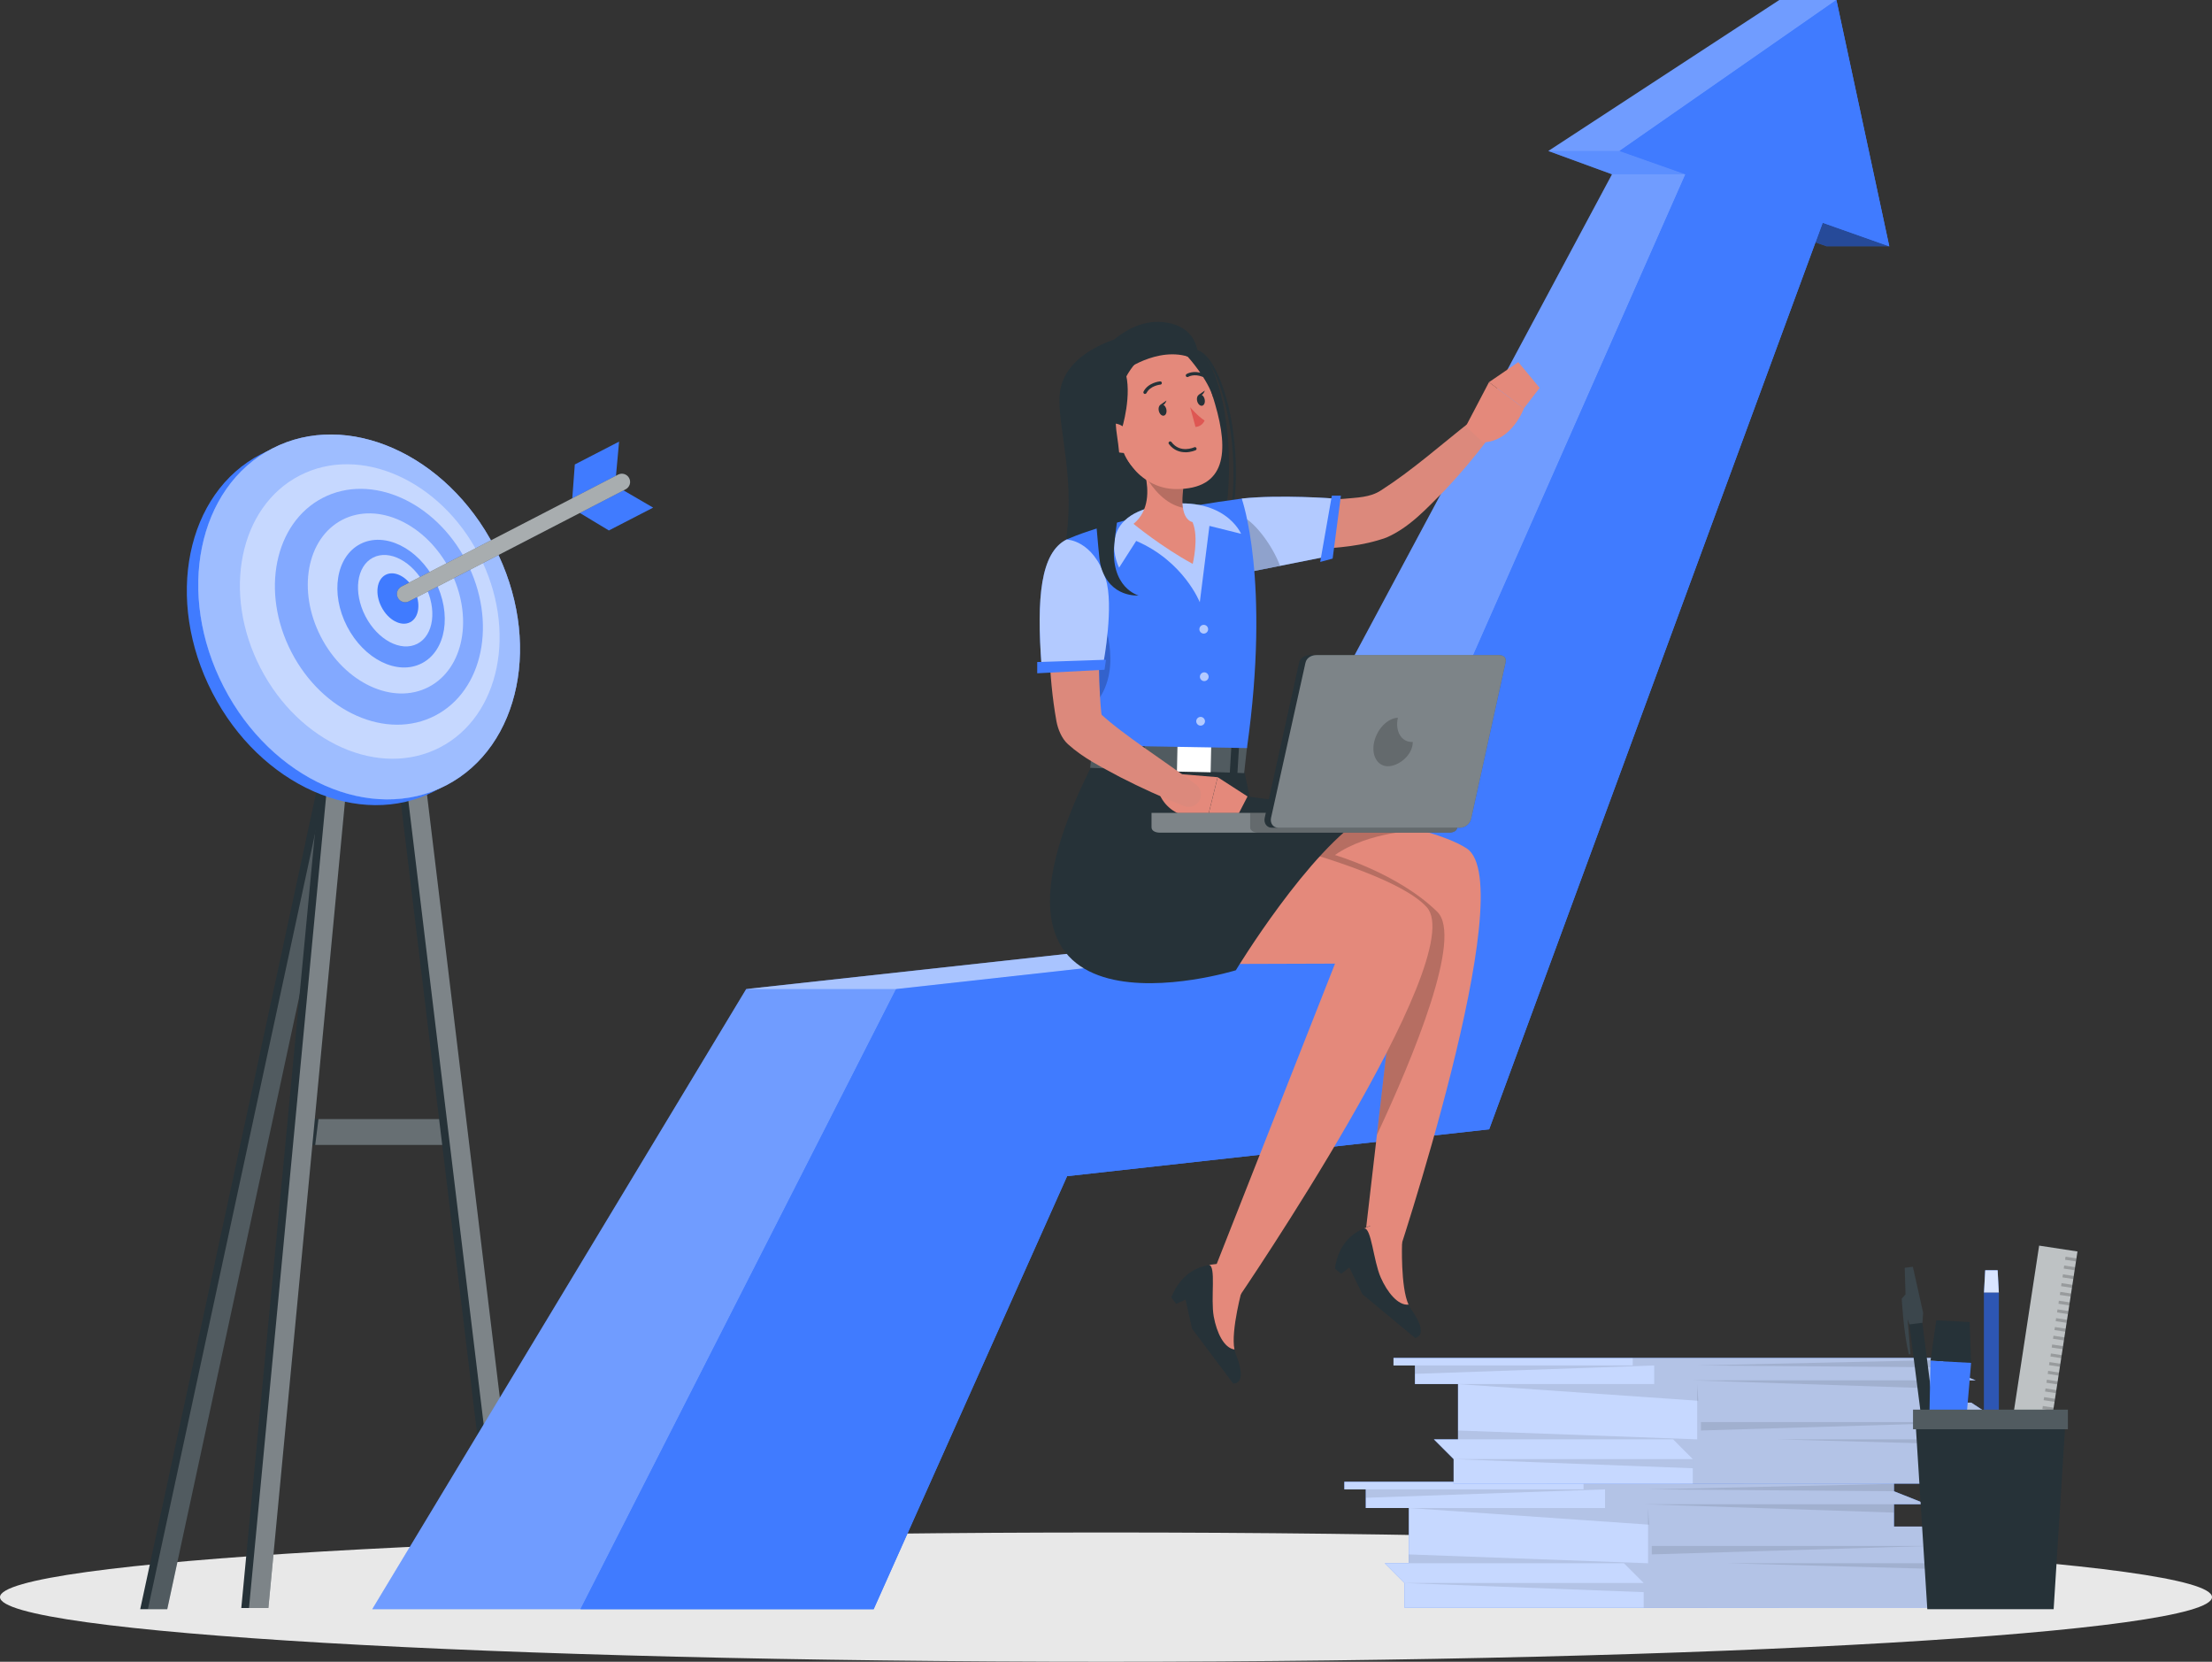 <svg xmlns="http://www.w3.org/2000/svg" width="229" height="172" viewBox="0 0 229 172" fill="none"><rect x="0" y="0" width="229" height="172" fill="#333333" stroke="none"/><g clip-path="url(#clip0_2743_16752)"><path d="M114.5 172C177.737 172 229 169.005 229 165.31C229 161.615 177.737 158.619 114.5 158.619C51.263 158.619 0 161.615 0 165.31C0 169.005 51.263 172 114.5 172Z" fill="#E8E8E8"></path><path d="M47.255 115.829H31.198V118.506H47.255V115.829Z" fill="#263238"></path><path opacity="0.3" d="M47.25 118.506H32.634L32.97 115.829H47.25V118.506Z" fill="white"></path><path d="M14.516 166.557H17.315L39.188 65.096H36.383L14.516 166.557Z" fill="#263238"></path><path opacity="0.2" d="M15.312 166.557H17.314L39.188 65.096H37.18L15.312 166.557Z" fill="white"></path><path d="M54.377 166.439H51.572L39.33 65.096H42.135L54.377 166.439Z" fill="#263238"></path><path opacity="0.4" d="M54.377 166.439H52.369L40.127 65.096H42.135L54.377 166.439Z" fill="white"></path><path d="M24.98 166.439H27.785L37.411 65.096H34.612L24.98 166.439Z" fill="#263238"></path><path opacity="0.4" d="M25.777 166.439H27.785L37.411 65.096H35.409L25.777 166.439Z" fill="white"></path><path d="M44.991 81.887C52.732 77.887 54.979 66.838 50.011 57.209C45.043 47.58 34.741 43.017 27.001 47.017C19.26 51.017 17.013 62.066 21.981 71.695C26.949 81.324 37.251 85.887 44.991 81.887Z" fill="#407BFF"></path><path d="M46.175 81.292C53.915 77.292 56.163 66.243 51.195 56.614C46.227 46.985 35.925 42.422 28.184 46.422C20.444 50.422 18.196 61.471 23.164 71.1C28.132 80.729 38.434 85.292 46.175 81.292Z" fill="#407BFF"></path><g opacity="0.7"><path d="M46.175 81.292C53.915 77.292 56.163 66.243 51.195 56.614C46.227 46.985 35.925 42.422 28.184 46.422C20.444 50.422 18.196 61.471 23.164 71.1C28.132 80.729 38.434 85.292 46.175 81.292Z" fill="white"></path></g><path opacity="0.3" d="M51.195 56.62C46.228 46.993 35.924 42.43 28.182 46.425C20.44 50.427 18.19 61.473 23.156 71.107C28.122 80.734 38.428 85.297 46.169 81.302C53.911 77.3 56.161 66.254 51.195 56.62ZM45.538 77.365C39.29 80.593 30.975 76.91 26.965 69.138C22.955 61.367 24.774 52.448 31.022 49.221C37.27 45.994 45.585 49.676 49.595 57.448C53.604 65.22 51.785 74.138 45.538 77.365Z" fill="#407BFF"></path><path opacity="0.5" d="M48.289 58.122C45.076 51.898 38.415 48.949 33.413 51.532C28.411 54.121 26.953 61.26 30.165 67.484C33.377 73.707 40.033 76.662 45.041 74.074C50.043 71.491 51.501 64.346 48.289 58.122ZM44.367 71.113C40.677 73.022 35.687 70.693 33.218 65.912C30.75 61.13 31.748 55.711 35.438 53.802C39.129 51.893 44.12 54.221 46.588 59.003C49.056 63.784 48.058 69.204 44.367 71.113Z" fill="#407BFF"></path><path opacity="0.7" d="M37.299 56.307C34.783 57.607 34.169 61.425 35.929 64.835C37.688 68.246 41.149 69.954 43.671 68.653C46.192 67.353 46.801 63.535 45.041 60.125C43.281 56.715 39.82 55.007 37.299 56.307ZM43.21 66.632C41.503 67.513 39.094 66.23 37.824 63.771C36.555 61.307 36.909 58.6 38.61 57.719C40.316 56.839 42.726 58.121 43.995 60.58C45.265 63.039 44.917 65.751 43.21 66.632Z" fill="#407BFF"></path><path d="M39.927 59.493C38.988 59.978 38.793 61.473 39.496 62.827C40.192 64.18 41.521 64.889 42.46 64.405C43.399 63.92 43.594 62.425 42.891 61.071C42.188 59.718 40.866 59.009 39.927 59.493Z" fill="#407BFF"></path><path d="M64.091 45.71L59.508 48.074L59.172 52.578L63.034 54.906L67.617 52.542L63.678 50.249L64.091 45.71Z" fill="#407BFF"></path><path d="M42.064 62.324C41.716 62.371 41.361 62.199 41.19 61.868C40.972 61.449 41.137 60.935 41.556 60.716L63.985 49.126C64.404 48.907 64.918 49.073 65.137 49.492C65.355 49.912 65.19 50.426 64.771 50.645L42.342 62.235C42.253 62.282 42.159 62.312 42.064 62.324Z" fill="#263238"></path><g opacity="0.6"><path d="M42.064 62.324C41.716 62.371 41.361 62.199 41.19 61.868C40.972 61.449 41.137 60.935 41.556 60.716L63.985 49.126C64.404 48.907 64.918 49.073 65.137 49.492C65.355 49.912 65.19 50.426 64.771 50.645L42.342 62.235C42.253 62.282 42.159 62.312 42.064 62.324Z" fill="white"></path></g><path d="M196.077 153.371V154.352L199.455 155.694H196.077V158.005H198.989L202.06 160.014H199.756L202.827 161.805H199.756V166.385L145.397 166.409V163.85L143.354 161.805H145.852V156.084H141.393V154.157H139.173V153.371H196.077Z" fill="#407BFF"></path><path opacity="0.7" d="M196.077 153.371V154.352L199.455 155.694H196.077V158.005H198.989L202.06 160.014H199.756L202.827 161.805H199.756V166.385L145.397 166.409V163.85L143.354 161.805H145.852V156.084H141.393V154.157H139.173V153.371H196.077Z" fill="white"></path><path opacity="0.1" d="M196.078 153.371V154.352L199.456 155.694H196.078V158.005H198.989L202.06 160.014H199.757L202.828 161.805H199.757V166.385L170.165 166.409V163.85L168.121 161.805H170.619V156.084H166.161V154.157H163.94V153.371H196.078Z" fill="black"></path><path opacity="0.1" d="M145.852 156.084H170.619L170.725 157.81L145.852 156.084Z" fill="black"></path><path opacity="0.1" d="M141.394 154.157H166.161L141.394 155.026V154.157Z" fill="black"></path><path opacity="0.1" d="M145.852 161.805H170.619L145.852 160.889V161.805Z" fill="black"></path><path opacity="0.1" d="M145.397 163.85H170.165V164.795L145.397 163.85Z" fill="black"></path><path opacity="0.1" d="M196.077 154.352L170.619 154.157L196.077 153.584V154.352Z" fill="black"></path><path opacity="0.1" d="M196.077 155.693H170.164L196.077 156.562V155.693Z" fill="black"></path><path opacity="0.1" d="M199.756 160.015H171.003V160.889L199.756 160.015Z" fill="black"></path><path opacity="0.1" d="M199.756 161.805H178.922L199.756 162.378V161.805Z" fill="black"></path><path d="M201.168 140.552V141.527L204.54 142.874H201.168V145.179H204.074L207.15 147.189H204.841L207.918 148.98H204.841V153.56L150.488 153.584V151.025L148.445 148.98H150.943V143.259H146.484V141.332H144.264V140.552H201.168Z" fill="#407BFF"></path><path opacity="0.7" d="M201.168 140.552V141.527L204.54 142.874H201.168V145.179H204.074L207.15 147.189H204.841L207.918 148.98H204.841V153.56L150.488 153.584V151.025L148.445 148.98H150.943V143.259H146.484V141.332H144.264V140.552H201.168Z" fill="white"></path><path opacity="0.1" d="M201.168 140.552V141.527L204.54 142.874H201.168V145.179H204.074L207.151 147.189H204.842L207.918 148.98H204.842V153.56L175.25 153.584V151.025L173.212 148.98H175.704V143.259H171.252V141.332H169.031V140.552H201.168Z" fill="black"></path><path opacity="0.1" d="M150.942 143.259H175.704L175.816 144.985L150.942 143.259Z" fill="black"></path><path opacity="0.1" d="M146.484 141.332H171.252L146.484 142.201V141.332Z" fill="black"></path><path opacity="0.1" d="M150.942 148.98H175.704L150.942 148.063V148.98Z" fill="black"></path><path opacity="0.1" d="M150.488 151.024H175.25V151.97L150.488 151.024Z" fill="black"></path><path opacity="0.1" d="M201.168 141.527L175.704 141.332L201.168 140.759V141.527Z" fill="black"></path><path opacity="0.1" d="M201.168 142.874H175.249L201.168 143.737V142.874Z" fill="black"></path><path opacity="0.1" d="M204.841 147.195H176.094V148.064L204.841 147.195Z" fill="black"></path><path opacity="0.1" d="M204.841 148.979H184.007L204.841 149.553V148.979Z" fill="black"></path><path d="M211.104 128.927L206.494 159.15L210.464 159.757L215.074 129.533L211.104 128.927Z" fill="#263238"></path><g opacity="0.7"><path d="M211.104 128.927L206.494 159.15L210.464 159.757L215.074 129.533L211.104 128.927Z" fill="white"></path></g><g opacity="0.2"><path d="M213.838 130.075L213.79 130.391L214.923 130.564L214.971 130.248L213.838 130.075Z" fill="black"></path><path d="M213.697 130.987L213.648 131.303L214.781 131.476L214.829 131.161L213.697 130.987Z" fill="black"></path><path d="M213.568 131.899L213.52 132.215L214.652 132.388L214.7 132.073L213.568 131.899Z" fill="black"></path><path d="M213.425 132.81L213.377 133.126L214.509 133.299L214.558 132.984L213.425 132.81Z" fill="black"></path><path d="M213.294 133.715L213.246 134.03L214.379 134.203L214.427 133.888L213.294 133.715Z" fill="black"></path><path d="M213.15 134.63L213.102 134.945L214.234 135.118L214.282 134.803L213.15 134.63Z" fill="black"></path><path d="M213.007 135.527L212.959 135.843L214.092 136.016L214.14 135.7L213.007 135.527Z" fill="black"></path><path d="M212.864 136.432L212.815 136.747L213.948 136.92L213.996 136.605L212.864 136.432Z" fill="black"></path><path d="M212.738 137.353L212.689 137.669L213.822 137.842L213.87 137.526L212.738 137.353Z" fill="black"></path><path d="M212.59 138.251L212.542 138.566L213.674 138.74L213.723 138.424L212.59 138.251Z" fill="black"></path><path d="M212.45 139.161L212.402 139.477L213.535 139.65L213.583 139.334L212.45 139.161Z" fill="black"></path><path d="M212.324 140.089L212.276 140.404L213.409 140.577L213.457 140.262L212.324 140.089Z" fill="black"></path><path d="M212.175 140.98L212.127 141.296L213.259 141.469L213.308 141.153L212.175 140.98Z" fill="black"></path><path d="M212.038 141.89L211.99 142.205L213.123 142.378L213.171 142.063L212.038 141.89Z" fill="black"></path><path d="M211.906 142.806L211.857 143.121L212.99 143.294L213.038 142.979L211.906 142.806Z" fill="black"></path><path d="M211.763 143.71L211.715 144.025L212.847 144.198L212.895 143.883L211.763 143.71Z" fill="black"></path><path d="M211.62 144.61L211.571 144.926L212.704 145.099L212.752 144.784L211.62 144.61Z" fill="black"></path><path d="M211.488 145.529L211.439 145.845L212.572 146.018L212.62 145.702L211.488 145.529Z" fill="black"></path><path d="M211.349 146.439L211.301 146.755L212.433 146.928L212.481 146.612L211.349 146.439Z" fill="black"></path><path d="M211.206 147.338L211.158 147.653L212.291 147.826L212.339 147.511L211.206 147.338Z" fill="black"></path><path d="M211.074 148.259L211.025 148.574L212.158 148.747L212.206 148.432L211.074 148.259Z" fill="black"></path><path d="M210.931 149.162L210.883 149.478L212.015 149.651L212.063 149.335L210.931 149.162Z" fill="black"></path><path d="M210.793 150.072L210.745 150.388L211.878 150.561L211.926 150.245L210.793 150.072Z" fill="black"></path><path d="M210.659 150.978L210.61 151.294L211.743 151.467L211.791 151.152L210.659 150.978Z" fill="black"></path></g><path d="M205.396 154.146H206.932V133.791H205.396V154.146Z" fill="#407BFF"></path><path d="M205.52 131.479H206.808L206.932 133.79H205.396L205.52 131.479Z" fill="#407BFF"></path><g opacity="0.8"><path d="M205.52 131.479H206.808L206.932 133.79H205.396L205.52 131.479Z" fill="white"></path></g><g opacity="0.3"><path d="M205.396 154.145H206.932V133.79H205.396V154.145Z" fill="black"></path></g><path d="M200.153 156.524L201.494 156.353L198.888 135.939L197.547 136.11L200.153 156.524Z" fill="#263238"></path><path d="M196.875 134.429L197.271 133.968L197.188 131.22L198.032 131.119L199.095 135.883L199.025 136.911L197.684 137.083L197.495 136.545L197.784 140.162L197.613 140.185C197.064 137.963 196.881 134.441 196.881 134.441L196.875 134.429Z" fill="#263238"></path><g opacity="0.1"><path d="M196.875 134.429L197.271 133.968L197.188 131.22L198.032 131.119L199.095 135.883L199.025 136.911L197.684 137.083L197.495 136.545L197.784 140.162L197.613 140.185C197.064 137.963 196.881 134.441 196.881 134.441L196.875 134.429Z" fill="white"></path></g><path d="M199.857 140.841L204.062 141.065L203.909 136.839L200.454 136.656L199.857 140.841Z" fill="#263238"></path><path d="M199.857 140.841L204.062 141.065L203.087 152.484L199.633 152.307L199.857 140.841Z" fill="#407BFF"></path><path d="M198.274 146.651H213.859L212.607 166.557H199.526L198.274 146.651Z" fill="#263238"></path><path d="M198.05 147.934H214.083V145.906H198.05V147.934Z" fill="#263238"></path><g opacity="0.2"><path d="M198.05 147.934H214.083V145.906H198.05V147.934Z" fill="white"></path></g><path d="M189.092 25.491H195.588L187.828 19.605L182.2 23.056L189.092 25.491Z" fill="#407BFF"></path><path opacity="0.4" d="M189.092 25.491H195.588L187.828 19.605L182.2 23.056L189.092 25.491Z" fill="black"></path><path d="M190.119 0H184.208L160.297 15.627L166.887 18.038L124.504 97.194L77.249 102.371L38.539 166.557H60.1H68.887H90.448L110.473 121.739L154.167 116.893L188.696 23.056L195.593 25.497L190.119 0Z" fill="#407BFF"></path><path opacity="0.25" d="M167.667 15.627L174.493 18.038L139.551 97.188L92.774 102.371L60.1 166.557H38.539L77.249 102.371L124.504 97.188L166.887 18.038L160.291 15.627L184.208 0H190.119L167.667 15.627Z" fill="white"></path><path opacity="0.4" d="M160.291 15.627H167.667L174.494 18.038H166.887L160.291 15.627Z" fill="#407BFF"></path><path d="M195.587 25.491L188.696 23.056L154.167 116.887L110.473 121.739L90.448 166.557H60.1L92.774 102.371L139.551 97.188L174.493 18.038L167.667 15.627L190.113 0L195.587 25.491Z" fill="#407BFF"></path><path opacity="0.4" d="M77.249 102.372H92.774L139.551 97.189H124.504L77.249 102.372Z" fill="white"></path><path d="M116.166 34.9C116.166 34.9 110.066 36.306 109.705 40.851C109.434 44.238 111.524 49.74 110.184 56.968C109.564 60.302 109.593 67.441 118.93 65.124C130.168 62.335 128.201 37.264 123.542 36.064C118.882 34.87 116.166 34.9 116.166 34.9Z" fill="#263238"></path><path d="M127.303 54.498C127.303 54.498 127.285 54.498 127.279 54.498C127.214 54.486 127.173 54.421 127.185 54.356C128.709 46.696 126.541 38.179 124.315 36.678C123.925 36.412 123.553 36.395 123.217 36.613C123.163 36.649 123.087 36.637 123.051 36.578C123.016 36.525 123.028 36.448 123.087 36.412C123.506 36.135 123.978 36.158 124.451 36.477C126.718 38.008 129.016 46.395 127.421 54.403C127.409 54.462 127.362 54.498 127.303 54.498Z" fill="#263238"></path><path d="M144.317 131.183L141.028 130.557L142.545 117.472L145.15 95.019L123.66 94.392L122.278 85.29L121.806 82.188C121.806 82.188 125.922 82.501 131.166 83.133C136.333 83.76 142.593 84.688 147.093 85.941H147.099C149.124 86.502 150.789 87.129 151.841 87.814C157.61 91.591 144.317 131.183 144.317 131.183Z" fill="#E4897B"></path><path opacity="0.2" d="M142.546 117.471L145.15 95.018L123.66 94.392L122.278 85.29L131.166 83.133C136.333 83.759 142.593 84.687 147.093 85.94C146.88 85.94 141.743 86.035 138.199 88.499C138.199 88.499 144.778 90.414 148.805 94.386C151.457 97.004 146.337 109.368 142.546 117.471Z" fill="black"></path><path d="M129.093 51.773C132.4 51.791 135.807 51.844 139.097 51.631C140.467 51.495 141.837 51.507 142.977 50.751C146.236 48.664 149.183 46.029 152.248 43.623C152.797 43.168 153.624 43.251 154.073 43.806C154.451 44.273 154.445 44.929 154.096 45.384C152.679 47.27 151.179 49.049 149.555 50.769C147.748 52.571 145.953 54.587 143.532 55.639C141.034 56.537 138.571 56.685 136.008 56.862C133.628 56.998 131.313 57.028 128.928 56.927C125.567 56.685 125.715 51.803 129.087 51.773H129.093Z" fill="#DC897C"></path><path d="M128.55 51.602C132.548 51.17 138.152 51.602 138.152 51.602L136.983 57.678L127.895 59.486L128.55 51.602Z" fill="#407BFF"></path><path opacity="0.6" d="M138.152 51.602L136.989 57.678L130.765 58.919L127.9 59.486L128.219 55.639L128.55 51.602C132.548 51.17 138.152 51.602 138.152 51.602Z" fill="white"></path><path opacity="0.2" d="M132.518 58.57L127.9 59.486L128.597 53.452C130.068 54.156 131.822 56.673 132.518 58.57Z" fill="black"></path><path d="M137.88 51.301L136.676 58.163L137.963 57.814L138.819 51.301H137.88Z" fill="#407BFF"></path><path d="M118.062 84.055C118.062 84.055 143.107 88.771 147.713 93.907C152.314 99.037 128.113 134.469 128.113 134.469L125.096 133.021L138.211 99.74L115.346 99.811L118.062 84.061V84.055Z" fill="#E4897B"></path><path d="M141.577 84.327C135.548 87.874 127.942 100.427 127.942 100.427C127.942 100.427 97.73 109.736 113.019 79.256L128.444 78.062L129.377 82.472C136.31 83.352 141.571 84.327 141.571 84.327H141.577Z" fill="#263238"></path><path d="M113.113 77.158L112.859 79.475L128.804 80.019L129.105 77.276L113.113 77.158Z" fill="#263238"></path><path opacity="0.2" d="M113.113 77.158L112.859 79.475L128.804 80.019L129.105 77.276L113.113 77.158Z" fill="white"></path><path d="M118.523 76.778L117.733 76.731L117.494 80.754L118.284 80.801L118.523 76.778Z" fill="#263238"></path><path d="M125.391 77.282L121.901 77.208L121.845 79.861L125.334 79.936L125.391 77.282Z" fill="white"></path><path d="M128.3 76.79L127.51 76.743L127.27 80.767L128.059 80.814L128.3 76.79Z" fill="#263238"></path><path d="M129.093 77.429L113.024 77.151C113.024 77.151 113.036 76.318 112.9 73.357C112.818 71.466 112.676 69.19 112.44 66.809C112.056 63.044 111.436 59.019 110.408 55.851C110.408 55.851 115.611 53.327 128.55 51.607C128.55 51.607 131.561 59.935 129.093 77.429Z" fill="#407BFF"></path><path opacity="0.6" d="M125.072 65.16C125.054 65.408 124.835 65.597 124.587 65.579C124.339 65.561 124.15 65.343 124.168 65.095C124.186 64.846 124.404 64.657 124.652 64.675C124.9 64.693 125.089 64.911 125.072 65.16Z" fill="white"></path><path opacity="0.6" d="M125.124 70.077C125.107 70.325 124.888 70.514 124.64 70.496C124.392 70.478 124.203 70.26 124.221 70.012C124.239 69.763 124.457 69.574 124.705 69.592C124.953 69.61 125.142 69.828 125.124 70.077Z" fill="white"></path><path opacity="0.6" d="M124.746 74.687C124.729 74.935 124.51 75.124 124.262 75.107C124.014 75.089 123.825 74.87 123.843 74.622C123.861 74.374 124.079 74.185 124.327 74.202C124.575 74.22 124.764 74.439 124.746 74.687Z" fill="white"></path><path d="M115.859 58.76C115.859 58.76 113.184 53.559 119.964 52.329C126.749 51.1 128.485 55.249 128.485 55.249L125.208 54.433L124.21 62.335C124.21 62.335 122.544 58.098 117.625 55.988L115.853 58.76H115.859Z" fill="#407BFF"></path><path opacity="0.6" d="M115.859 58.76C115.859 58.76 113.184 53.559 119.964 52.329C126.749 51.1 128.485 55.249 128.485 55.249L125.208 54.433L124.21 62.335C124.21 62.335 122.544 58.098 117.625 55.988L115.853 58.76H115.859Z" fill="white"></path><path d="M123.477 58.364C120.312 56.661 117.348 54.221 117.348 54.221C119.019 52.861 118.895 50.669 118.594 49.28C118.434 48.511 118.216 47.991 118.216 47.991L122.757 49.191C122.58 49.942 122.479 50.58 122.438 51.118C122.385 51.709 122.403 52.182 122.462 52.554C122.674 53.955 123.454 54.032 123.454 54.032C124.151 55.604 123.477 58.37 123.477 58.37V58.364Z" fill="#E4897B"></path><path opacity="0.2" d="M122.431 51.118C122.378 51.709 122.396 52.182 122.455 52.554C120.648 52.182 119.366 50.615 118.587 49.28C118.427 48.511 118.209 47.991 118.209 47.991L122.75 49.191C122.573 49.942 122.473 50.58 122.431 51.118Z" fill="black"></path><path d="M138.199 131.307L138.849 131.845L139.693 131.189L141.04 133.949L146.496 138.483C146.496 138.483 148.091 138.329 146.065 135.474C145.971 135.344 145.888 135.196 145.811 135.025C144.967 133.222 144.813 129.387 144.813 129.387L141.819 126.898C141.819 126.898 141.589 126.963 141.217 127.129C140.343 127.519 138.63 128.435 138.193 131.296L138.199 131.307Z" fill="#263238"></path><path d="M141.223 127.141L141.217 127.152C141.979 127.04 142.173 130.474 142.941 132.223C143.632 133.79 144.742 135.143 145.823 135.037C144.979 133.234 145.15 128.583 145.15 128.583L142.74 126.585C142.74 126.585 141.601 126.975 141.223 127.141Z" fill="#E4897B"></path><path d="M121.257 134.28L121.765 134.954L122.739 134.517L123.406 137.519L127.664 143.199C127.664 143.199 129.247 143.424 127.942 140.173C127.883 140.025 127.835 139.86 127.8 139.682C127.393 137.732 128.137 133.967 128.137 133.967L125.804 130.853C125.804 130.853 125.568 130.858 125.166 130.935C124.227 131.107 122.349 131.603 121.257 134.286V134.28Z" fill="#263238"></path><path d="M125.166 130.929H125.154C125.922 131.006 125.314 134.387 125.656 136.272C125.963 137.957 126.725 139.535 127.8 139.677C127.392 137.726 128.644 133.246 128.644 133.246L126.766 130.74C126.766 130.74 125.568 130.858 125.16 130.929H125.166Z" fill="#E4897B"></path><path d="M151.752 44.131L154.15 39.557L157.764 42.264C157.764 42.264 156.535 45.697 153.529 45.786L151.752 44.131Z" fill="#E4897B"></path><path d="M157.185 37.482L159.393 40.148L157.764 42.264L154.149 39.557L157.185 37.482Z" fill="#E4897B"></path><path d="M120.914 80.019L126.057 80.444L124.971 84.829C124.971 84.829 121.333 85.036 120.081 82.3L120.908 80.019H120.914Z" fill="#E4897B"></path><path d="M129.152 82.436L127.563 85.509L124.977 84.83L126.063 80.444L129.152 82.436Z" fill="#E4897B"></path><path d="M150.854 84.138V85.639C150.854 86.023 150.399 86.183 150.021 86.183H120.063C119.679 86.183 119.213 86.023 119.213 85.639V84.138H150.848H150.854Z" fill="#263238"></path><path opacity="0.4" d="M150.854 84.138V85.639C150.854 86.023 150.399 86.183 150.021 86.183H120.063C119.679 86.183 119.213 86.023 119.213 85.639V84.138H150.848H150.854Z" fill="white"></path><path opacity="0.2" d="M150.855 84.138V85.639C150.855 86.023 150.4 86.183 150.022 86.183H130.262C129.879 86.183 129.424 86.023 129.424 85.639V84.138H150.855Z" fill="black"></path><path d="M155.868 68.564L152.301 84.752C152.183 85.284 151.669 85.674 151.143 85.674H131.661C131.142 85.674 130.811 85.19 130.929 84.658L134.49 68.594C134.608 68.068 135.122 67.802 135.648 67.802H155.13C155.655 67.802 155.98 68.038 155.868 68.57V68.564Z" fill="#263238"></path><path opacity="0.4" d="M155.868 68.564L152.301 84.752C152.183 85.284 151.669 85.674 151.143 85.674H132.323C131.797 85.674 131.472 85.19 131.585 84.658L135.151 68.594C135.27 68.068 135.783 67.802 136.309 67.802H155.13C155.655 67.802 155.98 68.038 155.868 68.57V68.564Z" fill="white"></path><path opacity="0.2" d="M146.26 76.791C146.26 78.18 144.778 79.309 143.685 79.309C142.593 79.309 141.949 78.18 142.262 76.797C142.575 75.438 143.655 74.332 144.718 74.291C144.405 75.674 145.073 76.797 146.159 76.797C146.183 76.797 146.26 76.797 146.26 76.797V76.791Z" fill="black"></path><path opacity="0.2" d="M112.9 73.357C112.817 71.466 112.676 69.191 112.439 66.809C113.39 65.242 114.17 64.078 114.17 64.078C114.17 64.078 116.603 69.852 112.9 73.357Z" fill="black"></path><path d="M113.722 59.959C113.781 63.89 113.615 69.912 114.011 73.76L114.052 74.026C114.052 74.055 114.082 74.114 113.97 73.913C116.332 76.094 120.708 78.86 123.79 81.183C124.375 81.597 124.505 82.412 124.086 82.992C123.731 83.476 123.105 83.642 122.574 83.429C120.312 82.537 118.127 81.544 115.96 80.433C114.1 79.422 112.192 78.506 110.562 77.028C109.895 76.431 109.523 75.444 109.375 74.682C108.489 69.77 108.531 64.865 108.566 59.906C108.743 56.543 113.621 56.596 113.722 59.965V59.959Z" fill="#DC897C"></path><path d="M110.409 55.846C107.728 57.211 107.302 61.85 107.828 68.919L114.253 68.505C114.253 68.505 115.346 62.637 114.466 59.912C113.155 55.846 110.409 55.846 110.409 55.846Z" fill="#407BFF"></path><path opacity="0.6" d="M110.409 55.846C107.728 57.211 107.302 61.85 107.828 68.919L114.253 68.505C114.253 68.505 115.346 62.637 114.466 59.912C113.155 55.846 110.409 55.846 110.409 55.846Z" fill="white"></path><path d="M107.379 68.523L114.501 68.287L114.347 69.321L107.379 69.688V68.523Z" fill="#407BFF"></path><path d="M118.853 36.643C123.708 35.58 124.629 37.837 125.792 41.821C127.251 46.797 126.908 50.633 121.771 50.621C114.79 50.603 112.34 38.074 118.853 36.643Z" fill="#E4897B"></path><path d="M123.211 42.145C123.211 42.145 123.979 43.056 124.705 43.529C124.705 43.529 124.487 44.137 123.766 44.196L123.211 42.145Z" fill="#DE5753"></path><path d="M120.743 42.346C120.82 42.665 120.708 42.967 120.495 43.02C120.282 43.073 120.046 42.854 119.97 42.535C119.893 42.216 120.005 41.915 120.218 41.861C120.43 41.808 120.666 42.027 120.743 42.346Z" fill="#263238"></path><path d="M120.129 41.897L120.761 41.454C120.761 41.454 120.554 42.128 120.129 41.897Z" fill="#263238"></path><path d="M124.711 41.318C124.788 41.637 124.675 41.938 124.463 41.992C124.25 42.045 124.014 41.826 123.937 41.507C123.861 41.188 123.973 40.886 124.185 40.833C124.398 40.78 124.634 40.999 124.711 41.318Z" fill="#263238"></path><path d="M124.097 40.869L124.729 40.426C124.729 40.426 124.522 41.099 124.097 40.869Z" fill="#263238"></path><path d="M118.54 40.78C118.54 40.78 118.487 40.774 118.463 40.762C118.381 40.721 118.345 40.614 118.386 40.532C118.865 39.592 120.046 39.48 120.099 39.474C120.194 39.474 120.276 39.533 120.282 39.627C120.288 39.722 120.223 39.805 120.129 39.81C120.117 39.81 119.083 39.911 118.694 40.679C118.664 40.738 118.605 40.774 118.54 40.774V40.78Z" fill="#263238"></path><path d="M122.928 39.031C122.869 39.031 122.816 39.001 122.786 38.954C122.733 38.877 122.757 38.77 122.839 38.717C122.869 38.7 123.56 38.268 124.629 38.688C124.717 38.723 124.759 38.824 124.723 38.906C124.688 38.995 124.587 39.036 124.505 39.001C123.613 38.652 123.046 38.989 123.022 39.001C122.993 39.019 122.963 39.025 122.934 39.025L122.928 39.031Z" fill="#263238"></path><path d="M116.137 44.409C116.137 44.409 117.271 40.786 116.456 38.357C116.456 38.357 118.594 34.894 122.94 36.897C122.94 36.897 125.084 39.238 125.639 41.3C125.639 41.3 124.877 34.12 118.098 35.432C111.33 36.738 113.491 46.608 117.613 48.795C117.613 48.795 115.446 46.673 116.143 44.409H116.137Z" fill="#263238"></path><path d="M116.957 45.094C116.792 44.468 115.912 43.54 114.76 43.924C113.573 44.32 113.538 46.944 116.691 46.891C117.146 46.885 117.294 46.407 116.957 45.1V45.094Z" fill="#E4897B"></path><path d="M122.715 46.809C122.172 46.809 121.517 46.632 121.009 45.958C120.95 45.881 120.967 45.775 121.044 45.722C121.121 45.663 121.227 45.68 121.28 45.757C122.184 46.951 123.578 46.319 123.637 46.295C123.719 46.254 123.826 46.295 123.861 46.378C123.902 46.461 123.861 46.567 123.778 46.602C123.773 46.602 123.306 46.815 122.715 46.815V46.809Z" fill="#263238"></path><path d="M116.455 38.351C116.455 38.351 120.5 35.378 124.044 37.352C124.044 37.352 124.451 33.635 120.217 33.328C115.983 33.02 112.817 37.884 112.817 37.884L116.461 38.351H116.455Z" fill="#263238"></path><path d="M118.026 37.116C118.026 37.116 114.837 39.776 115.629 44.995C116.444 50.373 115.711 52.837 115.363 56.277C114.902 60.87 117.873 61.632 117.873 61.632C117.873 61.632 114.926 61.922 113.975 58.653C113.485 56.975 113.774 50.048 111.152 45.792C108.17 40.958 114.099 36.324 118.032 37.116H118.026Z" fill="#263238"></path></g><defs><clipPath id="clip0_2743_16752"><rect width="229" height="172" fill="white"></rect></clipPath></defs></svg>